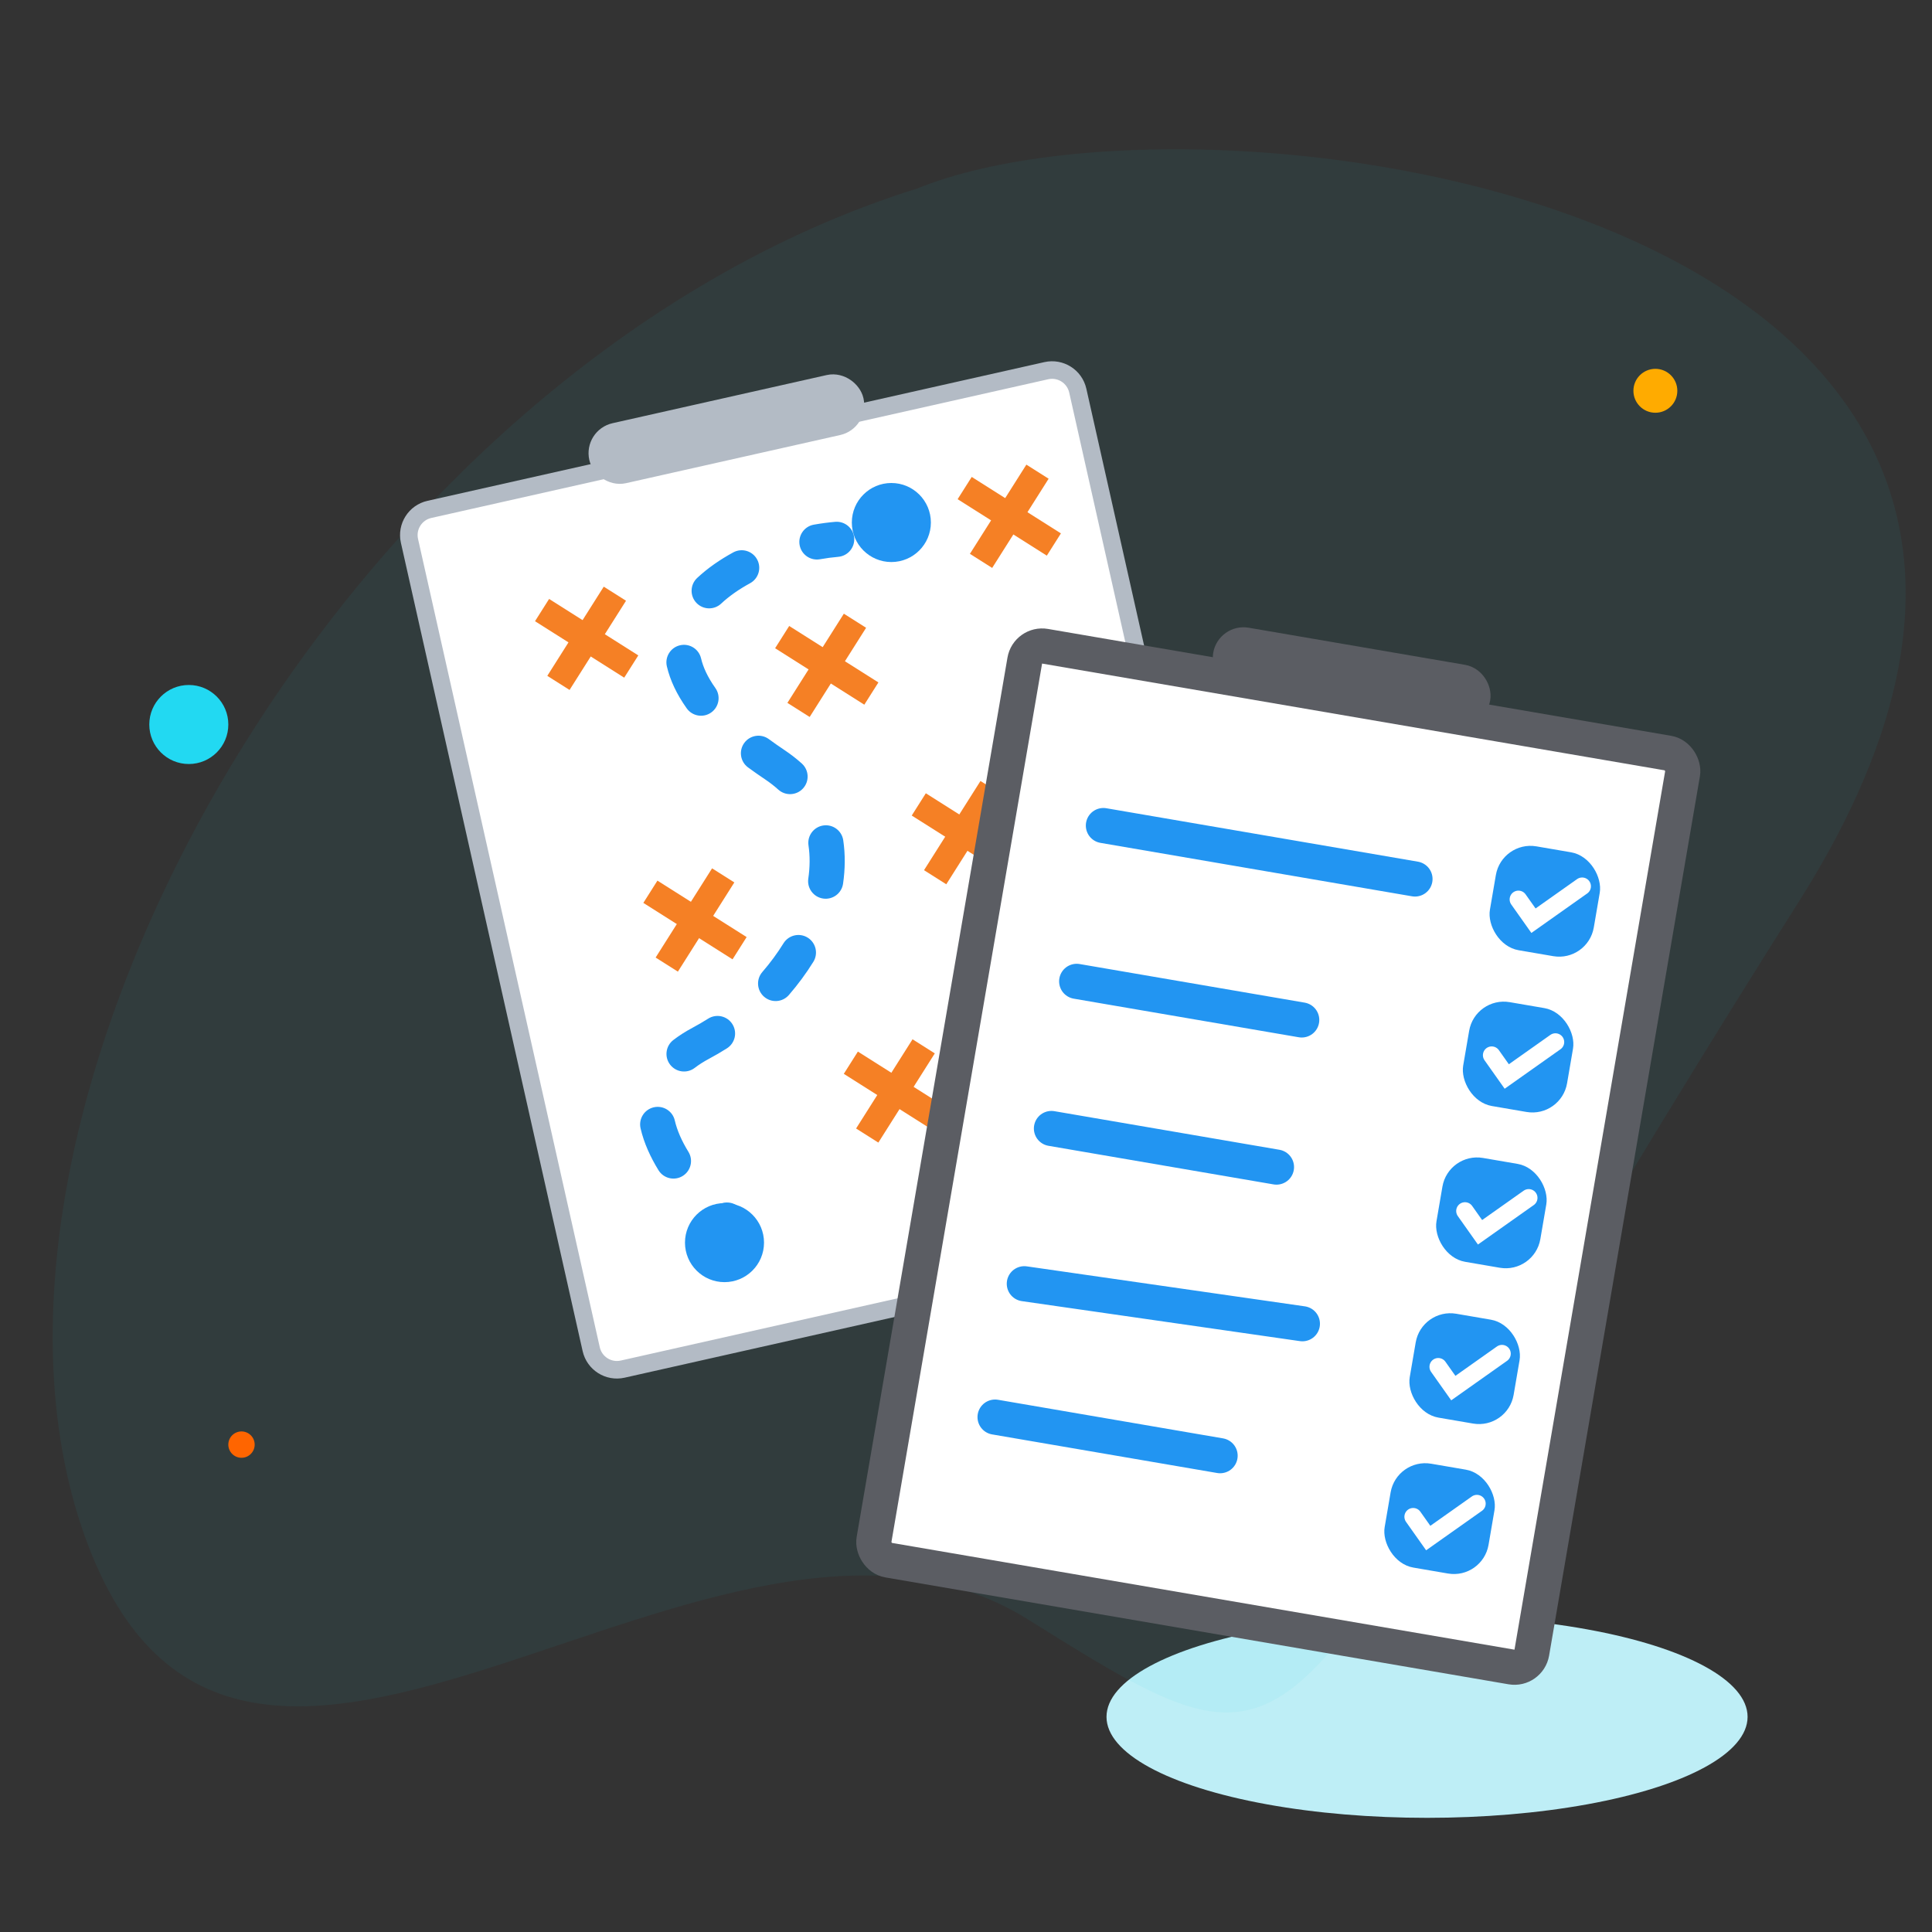 <?xml version="1.0" encoding="UTF-8"?>
<svg xmlns="http://www.w3.org/2000/svg" width="220" height="220" viewBox="0 0 220 220" fill="none">
  <rect x="0" y="0" width="220" height="220" fill="#333333" stroke="none"/>
  <ellipse cx="162.5" cy="195.5" rx="36.5" ry="11.5" fill="#BEEEF6"></ellipse>
  <path d="M204.862 102.633C254.299 24.523 139.008 7.371 104.403 21.48C39.438 41.768 -7.781 126.092 9.649 174.911C27.078 223.73 81.586 162.231 117.079 184.421C152.572 206.612 143.065 200.271 204.862 102.633Z" fill="#1CCEE7" fill-opacity="0.06"></path>
  <path d="M46.627 61.59C46.264 59.973 47.28 58.368 48.896 58.005L119.143 42.211C120.759 41.848 122.364 42.864 122.728 44.48L143.422 136.525C143.785 138.142 142.769 139.747 141.153 140.11L70.906 155.904C69.29 156.267 67.685 155.251 67.322 153.635L46.627 61.59Z" fill="white" stroke="#B3BBC5" stroke-width="2"></path>
  <rect x="68.428" y="50.282" width="28.5" height="3.5" rx="1.75" transform="rotate(-12.671 68.428 50.282)" fill="white" stroke="#B3BBC5" stroke-width="3.5"></rect>
  <path d="M74.061 101.546L84.218 107.974" stroke="#F58025" stroke-width="3"></path>
  <path d="M82.353 99.681L75.925 109.839" stroke="#F58025" stroke-width="3"></path>
  <path d="M61.725 69.47L71.882 75.899" stroke="#F58025" stroke-width="3"></path>
  <path d="M70.018 67.606L63.589 77.763" stroke="#F58025" stroke-width="3"></path>
  <path d="M89.065 72.548L99.223 78.977" stroke="#F58025" stroke-width="3"></path>
  <path d="M97.358 70.684L90.93 80.841" stroke="#F58025" stroke-width="3"></path>
  <path d="M109.849 55.576L120.006 62.005" stroke="#F58025" stroke-width="3"></path>
  <path d="M118.142 53.711L111.713 63.869" stroke="#F58025" stroke-width="3"></path>
  <path d="M104.623 91.599L114.781 98.028" stroke="#F58025" stroke-width="3"></path>
  <path d="M112.916 89.735L106.487 99.892" stroke="#F58025" stroke-width="3"></path>
  <path d="M96.887 121.013L107.044 127.441" stroke="#F58025" stroke-width="3"></path>
  <path d="M105.18 119.148L98.751 129.306" stroke="#F58025" stroke-width="3"></path>
  <path d="M79.814 118.789L80.285 119.671L80.285 119.671L79.814 118.789ZM88.234 87.084L88.79 86.254L88.234 87.084ZM95.36 62.411C95.91 62.364 96.318 61.88 96.271 61.33C96.224 60.779 95.739 60.371 95.189 60.419L95.36 62.411ZM83.41 138.146C82.977 137.803 82.348 137.876 82.005 138.309C81.662 138.742 81.735 139.37 82.168 139.713L83.41 138.146ZM75.837 132.733C76.126 133.203 76.742 133.349 77.213 133.06C77.683 132.77 77.829 132.154 77.54 131.684L75.837 132.733ZM75.867 127.816C75.743 127.277 75.206 126.941 74.668 127.065C74.13 127.189 73.794 127.726 73.918 128.264L75.867 127.816ZM77.284 119.22C76.846 119.557 76.763 120.184 77.1 120.622C77.436 121.061 78.064 121.143 78.502 120.807L77.284 119.22ZM82.241 118.531C82.708 118.236 82.847 117.618 82.551 117.151C82.255 116.685 81.638 116.546 81.171 116.842L82.241 118.531ZM87.564 111.338C87.203 111.756 87.249 112.387 87.667 112.748C88.085 113.11 88.716 113.064 89.077 112.646L87.564 111.338ZM91.768 108.995C92.059 108.526 91.914 107.909 91.444 107.618C90.975 107.328 90.358 107.472 90.068 107.942L91.768 108.995ZM93.031 100.196C92.951 100.742 93.33 101.25 93.876 101.33C94.422 101.41 94.93 101.031 95.01 100.485L93.031 100.196ZM95.032 95.83C94.951 95.284 94.443 94.907 93.897 94.987C93.35 95.068 92.973 95.577 93.054 96.123L95.032 95.83ZM89.296 89.172C89.706 89.542 90.338 89.51 90.708 89.1C91.078 88.689 91.045 88.057 90.635 87.687L89.296 89.172ZM86.959 84.971C86.513 84.644 85.888 84.74 85.561 85.185C85.234 85.631 85.33 86.257 85.776 86.583L86.959 84.971ZM79.013 80.082C79.332 80.532 79.957 80.638 80.407 80.318C80.857 79.998 80.963 79.374 80.643 78.924L79.013 80.082ZM78.858 75.198C78.731 74.661 78.193 74.327 77.656 74.453C77.118 74.579 76.784 75.117 76.91 75.655L78.858 75.198ZM80.069 66.546C79.666 66.924 79.646 67.556 80.024 67.959C80.402 68.362 81.035 68.382 81.438 68.004L80.069 66.546ZM84.936 65.535C85.421 65.27 85.599 64.663 85.335 64.178C85.071 63.693 84.463 63.514 83.978 63.779L84.936 65.535ZM92.849 60.729C92.305 60.825 91.942 61.344 92.038 61.888C92.134 62.431 92.653 62.794 93.197 62.698L92.849 60.729ZM85.174 139.408C84.63 139.064 84.033 138.639 83.41 138.146L82.168 139.713C82.839 140.245 83.493 140.712 84.105 141.098L85.174 139.408ZM77.54 131.684C76.749 130.4 76.16 129.091 75.867 127.816L73.918 128.264C74.273 129.807 74.966 131.319 75.837 132.733L77.54 131.684ZM78.502 120.807C79.011 120.416 79.602 120.036 80.285 119.671L79.343 117.907C78.574 118.317 77.889 118.756 77.284 119.22L78.502 120.807ZM80.285 119.671C80.954 119.314 81.606 118.934 82.241 118.531L81.171 116.842C80.577 117.218 79.967 117.574 79.343 117.907L80.285 119.671ZM89.077 112.646C90.084 111.481 90.986 110.257 91.768 108.995L90.068 107.942C89.343 109.111 88.505 110.25 87.564 111.338L89.077 112.646ZM95.01 100.485C95.24 98.915 95.257 97.351 95.032 95.83L93.054 96.123C93.248 97.432 93.235 98.799 93.031 100.196L95.01 100.485ZM90.635 87.687C90.074 87.181 89.459 86.702 88.79 86.254L87.677 87.915C88.269 88.312 88.808 88.733 89.296 89.172L90.635 87.687ZM88.79 86.254C88.144 85.821 87.534 85.393 86.959 84.971L85.776 86.583C86.375 87.023 87.009 87.467 87.677 87.915L88.79 86.254ZM80.643 78.924C79.687 77.577 79.124 76.334 78.858 75.198L76.91 75.655C77.246 77.087 77.936 78.565 79.013 80.082L80.643 78.924ZM81.438 68.004C82.418 67.085 83.61 66.257 84.936 65.535L83.978 63.779C82.538 64.564 81.198 65.486 80.069 66.546L81.438 68.004ZM93.197 62.698C93.942 62.567 94.668 62.471 95.36 62.411L95.189 60.419C94.433 60.483 93.649 60.587 92.849 60.729L93.197 62.698ZM79.814 118.789L80.755 120.554L80.755 120.554L79.814 118.789ZM88.234 87.084L89.347 85.423L88.234 87.084ZM95.445 63.408C96.546 63.313 97.362 62.344 97.267 61.244C97.173 60.143 96.204 59.328 95.103 59.422L95.445 63.408ZM84.031 137.362C83.165 136.676 81.907 136.822 81.221 137.688C80.535 138.554 80.681 139.811 81.547 140.497L84.031 137.362ZM74.985 133.257C75.564 134.197 76.796 134.49 77.737 133.911C78.677 133.332 78.97 132.1 78.391 131.159L74.985 133.257ZM76.841 127.591C76.594 126.515 75.52 125.843 74.444 126.091C73.367 126.339 72.695 127.412 72.943 128.488L76.841 127.591ZM76.675 118.427C75.799 119.1 75.634 120.355 76.306 121.231C76.979 122.108 78.235 122.273 79.111 121.6L76.675 118.427ZM82.776 119.376C83.71 118.785 83.987 117.549 83.396 116.616C82.805 115.683 81.569 115.406 80.636 115.997L82.776 119.376ZM86.808 110.684C86.085 111.519 86.177 112.782 87.013 113.505C87.848 114.227 89.111 114.136 89.834 113.3L86.808 110.684ZM92.618 109.522C93.2 108.583 92.91 107.35 91.971 106.768C91.032 106.187 89.799 106.476 89.218 107.415L92.618 109.522ZM92.042 100.051C91.882 101.144 92.638 102.159 93.731 102.319C94.824 102.479 95.84 101.723 96 100.63L92.042 100.051ZM96.022 95.684C95.86 94.591 94.843 93.837 93.75 93.998C92.658 94.16 91.903 95.177 92.065 96.269L96.022 95.684ZM88.626 89.915C89.446 90.655 90.711 90.59 91.451 89.769C92.19 88.949 92.125 87.685 91.305 86.945L88.626 89.915ZM87.55 84.164C86.66 83.511 85.408 83.703 84.755 84.594C84.101 85.484 84.293 86.736 85.184 87.389L87.55 84.164ZM78.197 80.66C78.837 81.561 80.085 81.773 80.986 81.133C81.886 80.494 82.098 79.245 81.459 78.345L78.197 80.66ZM79.831 74.97C79.579 73.895 78.503 73.227 77.427 73.48C76.352 73.732 75.685 74.808 75.937 75.883L79.831 74.97ZM79.385 65.816C78.579 66.572 78.539 67.838 79.295 68.643C80.051 69.449 81.317 69.489 82.122 68.733L79.385 65.816ZM85.414 66.413C86.384 65.884 86.742 64.669 86.213 63.7C85.685 62.73 84.47 62.372 83.5 62.9L85.414 66.413ZM92.675 59.744C91.587 59.936 90.861 60.974 91.053 62.062C91.246 63.149 92.283 63.875 93.371 63.683L92.675 59.744ZM85.709 138.563C85.198 138.24 84.63 137.836 84.031 137.362L81.547 140.497C82.242 141.048 82.925 141.535 83.57 141.943L85.709 138.563ZM78.391 131.159C77.64 129.94 77.104 128.733 76.841 127.591L72.943 128.488C73.329 130.165 74.075 131.779 74.985 133.257L78.391 131.159ZM79.111 121.6C79.572 121.246 80.116 120.895 80.755 120.554L78.872 117.025C78.06 117.458 77.328 117.926 76.675 118.427L79.111 121.6ZM80.755 120.554C81.447 120.185 82.121 119.791 82.776 119.376L80.636 115.997C80.063 116.36 79.474 116.703 78.872 117.025L80.755 120.554ZM89.834 113.3C90.874 112.097 91.807 110.83 92.618 109.522L89.218 107.415C88.522 108.538 87.715 109.635 86.808 110.684L89.834 113.3ZM96 100.63C96.242 98.973 96.262 97.31 96.022 95.684L92.065 96.269C92.243 97.472 92.233 98.741 92.042 100.051L96 100.63ZM91.305 86.945C90.707 86.405 90.054 85.897 89.347 85.423L87.12 88.746C87.674 89.117 88.175 89.508 88.626 89.915L91.305 86.945ZM89.347 85.423C88.712 84.998 88.114 84.578 87.55 84.164L85.184 87.389C85.796 87.838 86.441 88.29 87.12 88.746L89.347 85.423ZM81.459 78.345C80.563 77.083 80.062 75.957 79.831 74.97L75.937 75.883C76.307 77.464 77.06 79.059 78.197 80.66L81.459 78.345ZM82.122 68.733C83.027 67.884 84.147 67.103 85.414 66.413L83.5 62.9C82.002 63.717 80.589 64.687 79.385 65.816L82.122 68.733ZM93.371 63.683C94.089 63.556 94.785 63.464 95.445 63.408L95.103 59.422C94.316 59.49 93.502 59.598 92.675 59.744L93.371 63.683Z" fill="#2295F2"></path>
  <circle cx="82.5" cy="141.5" r="4.5" fill="#2295F2"></circle>
  <circle cx="101.5" cy="59.5" r="4.5" fill="#2295F2"></circle>
  <rect x="117.031" y="73.252" width="76" height="105.581" rx="2" transform="rotate(9.732 117.031 73.252)" fill="white" stroke="#5B5D63" stroke-width="4"></rect>
  <line x1="125.645" y1="94.007" x2="161.127" y2="100.092" stroke="#2295F2" stroke-width="4" stroke-linecap="round"></line>
  <rect x="171.013" y="95.7" width="12" height="12" rx="4" transform="rotate(9.732 171.013 95.7)" fill="#2295F2"></rect>
  <path d="M172.905 102.417L174.62 104.842L180.162 100.922" stroke="white" stroke-width="2" stroke-linecap="round"></path>
  <line x1="122.603" y1="111.748" x2="148.229" y2="116.143" stroke="#2295F2" stroke-width="4" stroke-linecap="round"></line>
  <line x1="119.729" y1="128.503" x2="145.355" y2="132.898" stroke="#2295F2" stroke-width="4" stroke-linecap="round"></line>
  <line x1="116.641" y1="146.182" x2="148.305" y2="150.736" stroke="#2295F2" stroke-width="4" stroke-linecap="round"></line>
  <line x1="113.309" y1="161.367" x2="138.935" y2="165.762" stroke="#2295F2" stroke-width="4" stroke-linecap="round"></line>
  <rect x="167.97" y="113.441" width="12" height="12" rx="4" transform="rotate(9.732 167.97 113.441)" fill="#2295F2"></rect>
  <path d="M169.862 120.157L171.577 122.582L177.119 118.662" stroke="white" stroke-width="2" stroke-linecap="round"></path>
  <rect x="161.884" y="148.923" width="12" height="12" rx="4" transform="rotate(9.732 161.884 148.923)" fill="#2295F2"></rect>
  <path d="M163.776 155.639L165.491 158.064L171.033 154.144" stroke="white" stroke-width="2" stroke-linecap="round"></path>
  <rect x="159.028" y="166" width="12" height="12" rx="4" transform="rotate(9.732 159.028 166)" fill="#2295F2"></rect>
  <path d="M160.921 172.716L162.635 175.141L168.178 171.222" stroke="white" stroke-width="2" stroke-linecap="round"></path>
  <rect x="164.927" y="131.182" width="12" height="12" rx="4" transform="rotate(9.732 164.927 131.182)" fill="#2295F2"></rect>
  <path d="M166.819 137.898L168.534 140.323L174.076 136.404" stroke="white" stroke-width="2" stroke-linecap="round"></path>
  <rect x="140.171" y="72.909" width="28.5" height="3.5" rx="1.75" transform="rotate(9.732 140.171 72.909)" fill="white" stroke="#5B5D63" stroke-width="3.5"></rect>
  <circle cx="21.5" cy="82.5" r="4.5" fill="#22D9F2"></circle>
  <circle cx="188.5" cy="44.5" r="2.5" fill="#FFAB00"></circle>
  <circle cx="27.5" cy="164.5" r="1.5" fill="#FF6500"></circle>
</svg>
